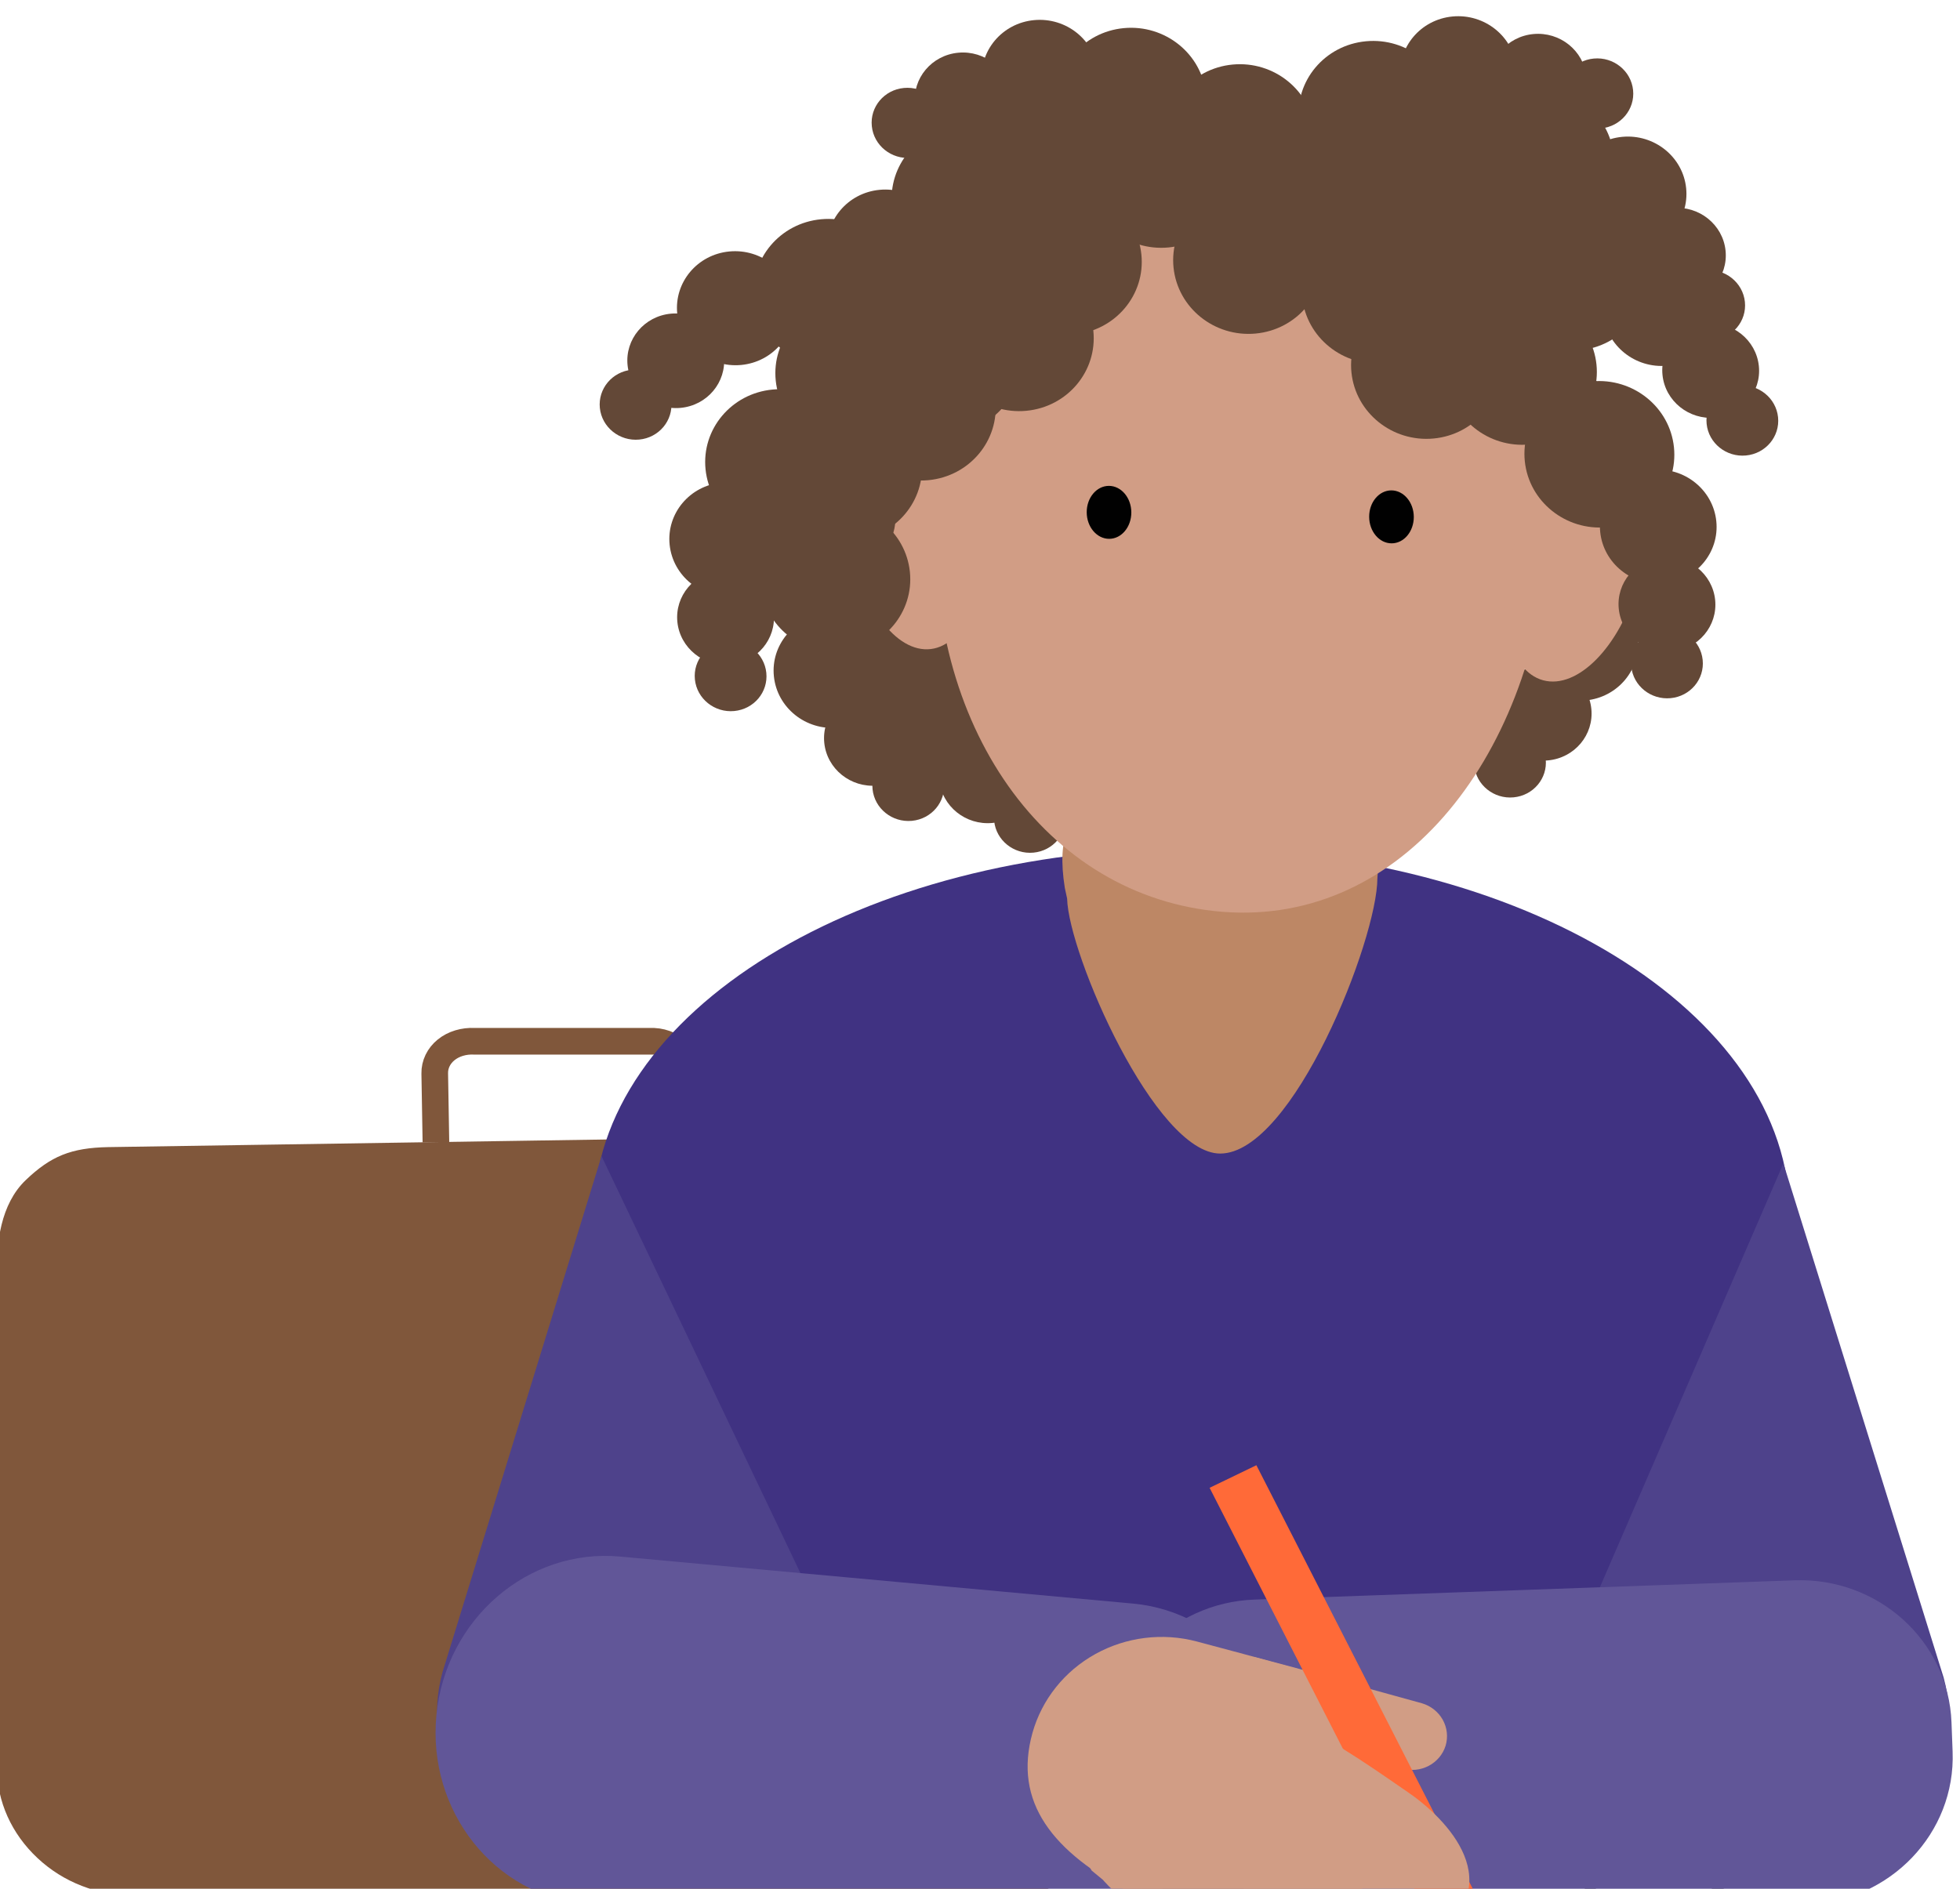 <svg width="83" height="80" viewBox="0 0 83 80" fill="none" xmlns="http://www.w3.org/2000/svg">
<g clip-path="url(#clip0_4158_41054)">
<path d="M18.46 48.381L18.41 45.47C18.406 45.279 18.447 45.093 18.53 44.921C18.613 44.749 18.736 44.595 18.893 44.468C19.049 44.342 19.236 44.244 19.442 44.182C19.648 44.12 19.87 44.093 20.094 44.105L27.688 44.105C28.137 44.127 28.528 44.327 28.854 44.609C29.18 44.892 29.402 45.63 29.419 46.012L29.419 50.37" stroke="#80573B" stroke-width="1.128" stroke-miterlimit="10"/>
<path d="M27.709 77.015L40.322 78.746L42.173 64.041L29.56 62.31L27.709 77.015Z" fill="#1A1A1A"/>
<path d="M26.593 78.717L14.334 76.034L10.883 58.156L26.415 62.18L26.593 78.717Z" fill="#454545"/>
<path d="M42.942 80.309L5.966 80.309C4.399 80.33 2.953 79.871 1.798 78.889C0.643 77.907 -0.046 76.561 -0.12 75.145L-0.12 54.072C-0.175 52.657 0.027 51.002 1.09 49.985C2.153 48.968 3.015 48.618 4.581 48.588L41.339 48.024C42.908 48.003 44.437 48.543 45.593 49.526C46.749 50.51 47.439 51.857 47.511 53.275L48.486 74.399C48.541 75.815 47.975 77.18 46.911 78.198C45.847 79.215 44.508 80.28 42.942 80.309Z" fill="#80573B"/>
<g filter="url(#filter0_d_4158_41054)">
<path d="M82.636 84.584L61.236 94.547L43.629 73.636L65.974 65.277L82.636 84.584Z" fill="white"/>
</g>
<path d="M73.562 79.652L62.591 84.175" stroke="#747474" stroke-width="0.192" stroke-miterlimit="10"/>
<path d="M71.993 77.932L59.004 83.684" stroke="#747474" stroke-width="0.192" stroke-miterlimit="10"/>
<path d="M70.132 75.779L61.602 79.505" stroke="#747474" stroke-width="0.192" stroke-miterlimit="10"/>
<path d="M67.927 73.232L57.986 77.675" stroke="#747474" stroke-width="0.192" stroke-miterlimit="10"/>
<path d="M65.451 69.26L55.511 73.702" stroke="#747474" stroke-width="0.096" stroke-miterlimit="10"/>
<path d="M75.792 51.472C75.792 42.885 64.45 35.928 50.457 35.928C36.464 35.928 25.142 42.885 25.142 51.472V79.447L76.677 79.257L75.792 51.472Z" fill="#403282"/>
<path d="M33.961 66.769L31.991 74.239C31.532 75.958 30.391 77.43 28.82 78.332C27.248 79.234 25.374 79.495 23.606 79.055C21.845 78.587 20.346 77.461 19.433 75.922C18.521 74.383 18.27 72.556 18.735 70.838L25.473 48.969" fill="#4E428B"/>
<path d="M51.672 48.861C48.919 48.861 45.245 40.419 45.189 38.059L45.092 37.61C44.386 33.168 47.42 33.99 50.08 33.99H53.999C56.343 33.99 58.635 34.099 58.328 37.197C58.328 39.802 54.746 48.861 51.672 48.861Z" fill="#BD8765"/>
<path d="M67.739 67.257L69.049 74.473C69.511 76.191 70.653 77.661 72.225 78.562C73.798 79.462 75.672 79.72 77.44 79.279C79.2 78.812 80.7 77.687 81.612 76.149C82.524 74.611 82.775 72.784 82.31 71.067L75.521 49.277" fill="#4E428B"/>
<path d="M53.646 81.484L76.505 80.668C80.049 80.542 82.817 77.643 82.687 74.193L82.64 72.954C82.51 69.504 79.532 66.81 75.988 66.937L53.129 67.753C49.585 67.879 46.818 70.778 46.947 74.228L46.994 75.467C47.124 78.917 50.102 81.611 53.646 81.484Z" fill="#615698"/>
<path d="M47.973 67.922L26.258 65.931C22.357 65.573 18.875 68.58 18.481 72.646C18.088 76.712 20.932 80.299 24.834 80.656L46.548 82.647C50.45 83.005 53.932 79.998 54.325 75.932C54.719 71.866 51.875 68.279 47.973 67.922Z" fill="#615698"/>
<path d="M42.115 21.779C43.859 21.616 45.131 20.1 44.955 18.395C44.779 16.689 43.222 15.438 41.478 15.601C39.734 15.764 38.463 17.279 38.639 18.985C38.815 20.691 40.371 21.942 42.115 21.779Z" fill="#634837"/>
<path d="M39.401 24.73C41.145 24.567 42.417 23.052 42.241 21.346C42.065 19.64 40.509 18.389 38.764 18.552C37.02 18.715 35.749 20.23 35.925 21.936C36.101 23.642 37.657 24.893 39.401 24.73Z" fill="#634837"/>
<path d="M39.594 29.466C41.338 29.303 42.609 27.788 42.433 26.082C42.258 24.376 40.701 23.125 38.957 23.289C37.213 23.452 35.941 24.967 36.117 26.673C36.293 28.379 37.849 29.629 39.594 29.466Z" fill="#634837"/>
<path d="M39.952 32.668C41.31 32.541 42.299 31.361 42.162 30.034C42.026 28.706 40.814 27.733 39.457 27.86C38.099 27.987 37.11 29.166 37.247 30.494C37.384 31.821 38.595 32.795 39.952 32.668Z" fill="#634837"/>
<path d="M42.024 34.858C43.151 34.753 43.972 33.774 43.858 32.672C43.745 31.57 42.739 30.762 41.612 30.868C40.486 30.973 39.664 31.952 39.778 33.054C39.892 34.156 40.897 34.964 42.024 34.858Z" fill="#634837"/>
<path d="M43.764 36.115C44.599 36.037 45.208 35.312 45.124 34.495C45.04 33.678 44.294 33.079 43.459 33.157C42.624 33.236 42.016 33.961 42.1 34.778C42.184 35.594 42.929 36.193 43.764 36.115Z" fill="#634837"/>
<path d="M62.852 19.394C64.596 19.231 65.867 17.716 65.691 16.01C65.515 14.304 63.959 13.053 62.215 13.216C60.471 13.38 59.199 14.895 59.375 16.601C59.551 18.306 61.107 19.557 62.852 19.394Z" fill="#634837"/>
<path d="M66.108 21.773C67.853 21.61 69.124 20.095 68.948 18.389C68.772 16.683 67.216 15.432 65.472 15.595C63.727 15.758 62.456 17.273 62.632 18.979C62.808 20.685 64.364 21.936 66.108 21.773Z" fill="#634837"/>
<path d="M66.866 26.458C68.61 26.295 69.882 24.78 69.706 23.074C69.53 21.368 67.974 20.118 66.229 20.281C64.485 20.444 63.214 21.959 63.39 23.665C63.566 25.371 65.122 26.621 66.866 26.458Z" fill="#634837"/>
<path d="M67.147 29.668C68.504 29.541 69.493 28.361 69.357 27.034C69.22 25.706 68.008 24.733 66.651 24.86C65.294 24.987 64.304 26.166 64.441 27.494C64.578 28.821 65.789 29.795 67.147 29.668Z" fill="#634837"/>
<path d="M65.554 32.208C66.681 32.103 67.502 31.124 67.388 30.022C67.275 28.92 66.269 28.112 65.143 28.217C64.016 28.323 63.195 29.302 63.308 30.404C63.422 31.506 64.427 32.313 65.554 32.208Z" fill="#634837"/>
<path d="M64.096 33.773C64.931 33.695 65.54 32.97 65.456 32.153C65.371 31.336 64.626 30.738 63.791 30.816C62.956 30.894 62.347 31.619 62.431 32.436C62.515 33.253 63.261 33.852 64.096 33.773Z" fill="#634837"/>
<path d="M65.586 23.067C64.879 32.276 59.136 39.431 51.422 38.589C43.987 37.778 38.977 30.331 39.684 21.118C40.391 11.904 43.043 4.418 53.98 5.237C64.493 6.026 66.293 13.858 65.586 23.067Z" fill="#D19D85"/>
<path d="M47.908 21.702C47.906 21.083 47.48 20.58 46.959 20.58C46.437 20.58 46.016 21.082 46.019 21.701C46.022 22.32 46.447 22.823 46.969 22.823C47.491 22.823 47.911 22.321 47.908 21.702Z" fill="#010101"/>
<path d="M59.87 21.893C59.867 21.274 59.441 20.772 58.92 20.771C58.398 20.771 57.977 21.273 57.98 21.892C57.983 22.512 58.408 23.014 58.93 23.014C59.452 23.015 59.872 22.513 59.87 21.893Z" fill="#010101"/>
<path d="M69.334 24.751C70.076 22.113 69.494 19.656 68.034 19.263C66.575 18.87 64.791 20.69 64.049 23.328C63.307 25.965 63.889 28.422 65.349 28.815C66.808 29.208 68.592 27.388 69.334 24.751Z" fill="#D19D85"/>
<path d="M39.421 27.491C40.911 27.309 41.826 24.955 41.463 22.235C41.101 19.514 39.599 17.456 38.109 17.638C36.618 17.821 35.704 20.174 36.066 22.895C36.428 25.616 37.93 27.674 39.421 27.491Z" fill="#D19D85"/>
<path d="M39.31 20.339C41.055 20.176 42.326 18.661 42.15 16.955C41.974 15.249 40.418 13.998 38.674 14.162C36.929 14.325 35.658 15.84 35.834 17.546C36.01 19.252 37.566 20.502 39.31 20.339Z" fill="#634837"/>
<path d="M36.189 22.882C37.934 22.719 39.205 21.204 39.029 19.498C38.853 17.792 37.297 16.541 35.553 16.705C33.808 16.868 32.537 18.383 32.713 20.089C32.889 21.795 34.445 23.045 36.189 22.882Z" fill="#634837"/>
<path d="M35.691 27.607C37.435 27.444 38.707 25.928 38.531 24.223C38.355 22.517 36.799 21.266 35.054 21.429C33.31 21.592 32.039 23.108 32.215 24.813C32.391 26.519 33.947 27.77 35.691 27.607Z" fill="#634837"/>
<path d="M35.478 30.822C36.835 30.695 37.825 29.516 37.688 28.188C37.551 26.861 36.34 25.887 34.982 26.014C33.625 26.141 32.635 27.32 32.772 28.648C32.909 29.976 34.12 30.949 35.478 30.822Z" fill="#634837"/>
<path d="M37.152 33.273C38.278 33.167 39.1 32.188 38.986 31.086C38.873 29.984 37.867 29.176 36.74 29.282C35.614 29.387 34.792 30.366 34.906 31.468C35.02 32.57 36.025 33.378 37.152 33.273Z" fill="#634837"/>
<path d="M38.615 34.768C39.45 34.69 40.059 33.964 39.974 33.147C39.89 32.33 39.145 31.732 38.31 31.81C37.475 31.888 36.866 32.613 36.95 33.43C37.035 34.247 37.78 34.846 38.615 34.768Z" fill="#634837"/>
<path d="M40.355 18.341C42.099 18.178 43.371 16.663 43.195 14.957C43.019 13.251 41.463 12.001 39.719 12.164C37.974 12.327 36.703 13.842 36.879 15.548C37.055 17.254 38.611 18.504 40.355 18.341Z" fill="#634837"/>
<path d="M36.326 18.913C38.07 18.75 39.342 17.235 39.166 15.529C38.99 13.823 37.434 12.573 35.689 12.736C33.945 12.899 32.674 14.414 32.85 16.12C33.026 17.826 34.582 19.076 36.326 18.913Z" fill="#634837"/>
<path d="M33.354 22.677C35.099 22.514 36.37 20.999 36.194 19.293C36.018 17.587 34.462 16.336 32.718 16.5C30.974 16.663 29.702 18.178 29.878 19.884C30.054 21.59 31.61 22.84 33.354 22.677Z" fill="#634837"/>
<path d="M31.063 25.248C32.42 25.121 33.41 23.942 33.273 22.614C33.136 21.286 31.924 20.313 30.567 20.44C29.21 20.567 28.22 21.746 28.357 23.074C28.494 24.401 29.705 25.375 31.063 25.248Z" fill="#634837"/>
<path d="M30.931 28.151C32.058 28.046 32.879 27.067 32.765 25.965C32.652 24.863 31.646 24.055 30.52 24.161C29.393 24.266 28.572 25.245 28.685 26.347C28.799 27.449 29.804 28.257 30.931 28.151Z" fill="#634837"/>
<path d="M31.091 30.117C31.927 30.039 32.535 29.314 32.451 28.497C32.367 27.68 31.622 27.081 30.787 27.159C29.951 27.238 29.343 27.963 29.427 28.78C29.511 29.596 30.256 30.195 31.091 30.117Z" fill="#634837"/>
<path d="M45.494 14.163C47.238 14 48.51 12.485 48.334 10.779C48.158 9.073 46.601 7.823 44.857 7.986C43.113 8.149 41.842 9.664 42.018 11.37C42.193 13.076 43.75 14.326 45.494 14.163Z" fill="#634837"/>
<path d="M41.469 14.74C43.213 14.576 44.484 13.061 44.308 11.355C44.133 9.65 42.576 8.399 40.832 8.562C39.088 8.725 37.816 10.24 37.992 11.946C38.168 13.652 39.724 14.903 41.469 14.74Z" fill="#634837"/>
<path d="M38.494 18.495C40.238 18.332 41.51 16.817 41.334 15.111C41.158 13.405 39.601 12.155 37.857 12.318C36.113 12.481 34.842 13.996 35.018 15.702C35.193 17.408 36.75 18.659 38.494 18.495Z" fill="#634837"/>
<path d="M36.2 21.066C37.558 20.939 38.547 19.76 38.41 18.432C38.273 17.105 37.062 16.131 35.705 16.258C34.347 16.385 33.358 17.564 33.495 18.892C33.632 20.22 34.843 21.193 36.2 21.066Z" fill="#634837"/>
<path d="M36.071 23.972C37.197 23.866 38.019 22.888 37.905 21.786C37.791 20.684 36.786 19.876 35.659 19.981C34.532 20.086 33.711 21.065 33.825 22.167C33.938 23.269 34.944 24.077 36.071 23.972Z" fill="#634837"/>
<path d="M36.229 25.932C37.064 25.854 37.673 25.128 37.589 24.311C37.505 23.494 36.759 22.896 35.924 22.974C35.089 23.052 34.48 23.777 34.565 24.594C34.649 25.411 35.394 26.01 36.229 25.932Z" fill="#634837"/>
<path d="M43.46 17.4C45.204 17.237 46.475 15.722 46.3 14.016C46.124 12.31 44.567 11.059 42.823 11.222C41.079 11.385 39.808 12.9 39.983 14.606C40.159 16.312 41.716 17.563 43.46 17.4Z" fill="#634837"/>
<path d="M40.252 14.958C41.996 14.795 43.267 13.28 43.092 11.574C42.916 9.868 41.359 8.618 39.615 8.781C37.871 8.944 36.6 10.459 36.775 12.165C36.951 13.871 38.508 15.121 40.252 14.958Z" fill="#634837"/>
<path d="M35.408 15.464C37.152 15.301 38.424 13.786 38.248 12.08C38.072 10.374 36.516 9.124 34.771 9.287C33.027 9.45 31.756 10.965 31.932 12.671C32.108 14.377 33.664 15.627 35.408 15.464Z" fill="#634837"/>
<path d="M31.385 15.459C32.742 15.332 33.732 14.152 33.595 12.825C33.458 11.497 32.247 10.524 30.889 10.651C29.532 10.778 28.543 11.957 28.679 13.285C28.816 14.612 30.028 15.586 31.385 15.459Z" fill="#634837"/>
<path d="M28.822 17.276C29.948 17.171 30.77 16.192 30.656 15.09C30.543 13.988 29.537 13.18 28.41 13.286C27.284 13.391 26.462 14.37 26.576 15.472C26.689 16.574 27.695 17.382 28.822 17.276Z" fill="#634837"/>
<path d="M27.067 18.619C27.902 18.541 28.511 17.816 28.427 16.999C28.342 16.182 27.597 15.583 26.762 15.661C25.927 15.739 25.318 16.465 25.402 17.282C25.487 18.098 26.232 18.697 27.067 18.619Z" fill="#634837"/>
<path d="M60.707 18.574C62.451 18.41 63.722 16.895 63.547 15.189C63.371 13.483 61.814 12.233 60.07 12.396C58.326 12.559 57.055 14.074 57.23 15.78C57.406 17.486 58.963 18.737 60.707 18.574Z" fill="#634837"/>
<path d="M64.766 18.826C66.511 18.662 67.782 17.147 67.606 15.441C67.43 13.736 65.874 12.485 64.13 12.648C62.386 12.811 61.114 14.326 61.29 16.032C61.466 17.738 63.022 18.989 64.766 18.826Z" fill="#634837"/>
<path d="M68.048 22.331C69.792 22.168 71.063 20.653 70.887 18.947C70.712 17.241 69.155 15.991 67.411 16.154C65.667 16.317 64.395 17.832 64.571 19.538C64.747 21.244 66.304 22.494 68.048 22.331Z" fill="#634837"/>
<path d="M70.47 24.709C71.827 24.582 72.817 23.402 72.68 22.075C72.543 20.747 71.332 19.774 69.974 19.901C68.617 20.028 67.627 21.207 67.764 22.535C67.901 23.862 69.113 24.836 70.47 24.709Z" fill="#634837"/>
<path d="M70.796 27.595C71.923 27.489 72.744 26.511 72.631 25.409C72.517 24.307 71.512 23.499 70.385 23.604C69.258 23.709 68.437 24.688 68.55 25.79C68.664 26.892 69.669 27.7 70.796 27.595Z" fill="#634837"/>
<path d="M70.744 29.572C71.579 29.494 72.188 28.769 72.103 27.952C72.019 27.135 71.274 26.536 70.439 26.614C69.604 26.692 68.995 27.418 69.079 28.235C69.163 29.052 69.909 29.65 70.744 29.572Z" fill="#634837"/>
<path d="M58.621 15.386C60.365 15.223 61.636 13.708 61.461 12.002C61.285 10.296 59.728 9.045 57.984 9.209C56.24 9.372 54.969 10.887 55.145 12.593C55.32 14.299 56.877 15.549 58.621 15.386Z" fill="#634837"/>
<path d="M62.213 13.525C63.957 13.362 65.228 11.847 65.052 10.141C64.877 8.435 63.32 7.184 61.576 7.347C59.832 7.51 58.56 9.025 58.736 10.731C58.912 12.437 60.469 13.688 62.213 13.525Z" fill="#634837"/>
<path d="M66.896 14.835C68.641 14.672 69.912 13.157 69.736 11.451C69.56 9.745 68.004 8.495 66.26 8.658C64.516 8.821 63.244 10.336 63.42 12.042C63.596 13.748 65.152 14.998 66.896 14.835Z" fill="#634837"/>
<path d="M70.601 15.49C71.958 15.363 72.948 14.184 72.811 12.856C72.674 11.529 71.463 10.555 70.105 10.682C68.748 10.809 67.758 11.988 67.895 13.316C68.032 14.643 69.243 15.617 70.601 15.49Z" fill="#634837"/>
<path d="M72.648 17.691C73.775 17.585 74.596 16.606 74.482 15.504C74.369 14.402 73.363 13.594 72.236 13.7C71.11 13.805 70.288 14.784 70.402 15.886C70.516 16.988 71.521 17.796 72.648 17.691Z" fill="#634837"/>
<path d="M73.935 19.293C74.77 19.215 75.379 18.489 75.295 17.673C75.211 16.856 74.465 16.257 73.63 16.335C72.795 16.413 72.186 17.139 72.271 17.956C72.355 18.772 73.1 19.371 73.935 19.293Z" fill="#634837"/>
<path d="M53.173 14.128C54.917 13.965 56.188 12.45 56.012 10.744C55.837 9.038 54.28 7.788 52.536 7.951C50.792 8.114 49.52 9.629 49.696 11.335C49.872 13.041 51.429 14.291 53.173 14.128Z" fill="#634837"/>
<path d="M54.27 10.314C56.015 10.151 57.286 8.636 57.11 6.93C56.934 5.224 55.378 3.973 53.634 4.136C51.889 4.299 50.618 5.815 50.794 7.52C50.97 9.226 52.526 10.477 54.27 10.314Z" fill="#634837"/>
<path d="M58.48 7.925C60.224 7.762 61.496 6.247 61.32 4.541C61.144 2.835 59.588 1.584 57.844 1.748C56.099 1.911 54.828 3.426 55.004 5.132C55.18 6.838 56.736 8.088 58.48 7.925Z" fill="#634837"/>
<path d="M62.009 5.505C63.366 5.379 64.356 4.199 64.219 2.872C64.082 1.544 62.871 0.571 61.513 0.698C60.156 0.825 59.167 2.004 59.303 3.332C59.44 4.659 60.652 5.632 62.009 5.505Z" fill="#634837"/>
<path d="M65.345 5.433C66.472 5.327 67.293 4.349 67.18 3.247C67.066 2.145 66.06 1.337 64.934 1.442C63.807 1.547 62.986 2.526 63.099 3.628C63.213 4.73 64.218 5.538 65.345 5.433Z" fill="#634837"/>
<path d="M67.796 5.438C68.632 5.359 69.24 4.634 69.156 3.817C69.072 3 68.327 2.402 67.492 2.48C66.656 2.558 66.048 3.283 66.132 4.1C66.216 4.917 66.961 5.516 67.796 5.438Z" fill="#634837"/>
<path d="M49.478 10.482C51.223 10.319 52.494 8.803 52.318 7.098C52.142 5.392 50.586 4.141 48.842 4.304C47.097 4.467 45.826 5.982 46.002 7.688C46.178 9.394 47.734 10.645 49.478 10.482Z" fill="#634837"/>
<path d="M45.584 9.337C47.328 9.174 48.599 7.659 48.424 5.953C48.248 4.247 46.691 2.997 44.947 3.16C43.203 3.323 41.932 4.838 42.107 6.544C42.283 8.25 43.84 9.5 45.584 9.337Z" fill="#634837"/>
<path d="M41.251 11.511C42.995 11.348 44.266 9.833 44.091 8.127C43.915 6.421 42.358 5.17 40.614 5.334C38.87 5.497 37.599 7.012 37.774 8.718C37.95 10.424 39.507 11.674 41.251 11.511Z" fill="#634837"/>
<path d="M37.746 12.847C39.104 12.72 40.093 11.541 39.956 10.214C39.819 8.886 38.608 7.913 37.251 8.04C35.893 8.167 34.904 9.346 35.041 10.673C35.178 12.001 36.389 12.974 37.746 12.847Z" fill="#634837"/>
<path d="M36.177 15.398C37.304 15.292 38.125 14.313 38.011 13.211C37.898 12.109 36.892 11.301 35.766 11.407C34.639 11.512 33.818 12.491 33.931 13.593C34.045 14.695 35.05 15.503 36.177 15.398Z" fill="#634837"/>
<path d="M35.228 17.215C36.063 17.137 36.672 16.411 36.588 15.595C36.504 14.778 35.758 14.179 34.923 14.257C34.088 14.335 33.479 15.061 33.564 15.877C33.648 16.694 34.393 17.293 35.228 17.215Z" fill="#634837"/>
<path d="M54.674 12.447C56.418 12.284 57.69 10.768 57.514 9.062C57.338 7.357 55.782 6.106 54.038 6.269C52.293 6.432 51.022 7.947 51.198 9.653C51.374 11.359 52.93 12.61 54.674 12.447Z" fill="#634837"/>
<path d="M52.836 8.911C54.581 8.748 55.852 7.233 55.676 5.527C55.5 3.821 53.944 2.571 52.2 2.734C50.455 2.897 49.184 4.412 49.36 6.118C49.536 7.824 51.092 9.075 52.836 8.911Z" fill="#634837"/>
<path d="M48.229 7.368C49.973 7.205 51.244 5.69 51.069 3.984C50.893 2.278 49.336 1.028 47.592 1.191C45.848 1.354 44.577 2.869 44.752 4.575C44.928 6.281 46.485 7.532 48.229 7.368Z" fill="#634837"/>
<path d="M44.288 5.66C45.645 5.533 46.635 4.354 46.498 3.026C46.361 1.698 45.15 0.725 43.792 0.852C42.435 0.979 41.445 2.158 41.582 3.486C41.719 4.813 42.93 5.787 44.288 5.66Z" fill="#634837"/>
<path d="M40.991 6.224C42.118 6.118 42.939 5.14 42.825 4.038C42.712 2.936 41.706 2.128 40.58 2.233C39.453 2.338 38.632 3.317 38.745 4.419C38.859 5.521 39.864 6.329 40.991 6.224Z" fill="#634837"/>
<path d="M38.583 6.684C39.418 6.605 40.027 5.88 39.943 5.063C39.859 4.246 39.113 3.648 38.278 3.726C37.443 3.804 36.834 4.529 36.919 5.346C37.003 6.163 37.748 6.762 38.583 6.684Z" fill="#634837"/>
<path d="M57.217 10.499C58.961 10.336 60.232 8.821 60.056 7.115C59.88 5.409 58.324 4.159 56.58 4.322C54.836 4.485 53.564 6 53.74 7.706C53.916 9.412 55.472 10.662 57.217 10.499Z" fill="#634837"/>
<path d="M60.809 8.64C62.553 8.477 63.824 6.962 63.648 5.256C63.472 3.55 61.916 2.299 60.172 2.462C58.428 2.626 57.156 4.141 57.332 5.847C57.508 7.552 59.064 8.803 60.809 8.64Z" fill="#634837"/>
<path d="M65.491 9.947C67.235 9.783 68.507 8.268 68.331 6.562C68.155 4.857 66.599 3.606 64.854 3.769C63.11 3.932 61.839 5.447 62.015 7.153C62.191 8.859 63.747 10.11 65.491 9.947Z" fill="#634837"/>
<path d="M69.194 10.603C70.551 10.476 71.54 9.297 71.403 7.969C71.267 6.642 70.055 5.669 68.698 5.796C67.341 5.922 66.351 7.102 66.488 8.429C66.625 9.757 67.836 10.73 69.194 10.603Z" fill="#634837"/>
<path d="M71.238 12.802C72.364 12.697 73.186 11.718 73.072 10.616C72.959 9.514 71.953 8.706 70.826 8.811C69.7 8.917 68.878 9.895 68.992 10.997C69.105 12.099 70.111 12.907 71.238 12.802Z" fill="#634837"/>
<path d="M72.531 14.406C73.366 14.328 73.975 13.603 73.891 12.786C73.806 11.969 73.061 11.37 72.226 11.448C71.391 11.527 70.782 12.252 70.866 13.069C70.951 13.886 71.696 14.484 72.531 14.406Z" fill="#634837"/>
<path d="M53.213 82.323L48.001 80.234C44.54 78.448 42.906 76.322 43.724 73.392C44.122 71.983 45.078 70.785 46.382 70.061C47.686 69.337 49.232 69.145 50.681 69.528L56.349 71.045C60.099 73.806 51.979 69.284 58.691 77.398C57.873 80.328 56.257 83.118 53.213 82.323Z" fill="#D19D85"/>
<path d="M53.148 70.195L60.219 72.147C60.594 72.258 60.909 72.509 61.096 72.844C61.283 73.18 61.327 73.573 61.218 73.94C61.105 74.305 60.849 74.612 60.505 74.794C60.161 74.976 59.757 75.018 59.381 74.911L52.309 72.959" fill="#D19D85"/>
<path d="M61.797 83.724L51.223 63.019L53.204 62.062L63.777 82.762L61.797 83.724Z" fill="#FF6A38"/>
<path d="M59.602 75.899C61.206 76.985 64.112 79.859 60.462 82.23C51.704 85.597 46.701 79.62 46.701 79.62L46.229 79.231C44.655 76.644 45.17 74.331 47.919 72.054C50.929 69.54 57.994 74.818 59.602 75.899Z" fill="#D19D85"/>
</g>
<defs>
<filter id="filter0_d_4158_41054" x="42.86" y="65.277" width="40.545" height="30.807" filterUnits="userSpaceOnUse" color-interpolation-filters="sRGB">
<feFlood flood-opacity="0" result="BackgroundImageFix"/>
<feColorMatrix in="SourceAlpha" type="matrix" values="0 0 0 0 0 0 0 0 0 0 0 0 0 0 0 0 0 0 127 0" result="hardAlpha"/>
<feOffset dy="0.769"/>
<feGaussianBlur stdDeviation="0.384"/>
<feComposite in2="hardAlpha" operator="out"/>
<feColorMatrix type="matrix" values="0 0 0 0 0 0 0 0 0 0 0 0 0 0 0 0 0 0 0.05 0"/>
<feBlend mode="normal" in2="BackgroundImageFix" result="effect1_dropShadow_4158_41054"/>
<feBlend mode="normal" in="SourceGraphic" in2="effect1_dropShadow_4158_41054" result="shape"/>
</filter>
<clipPath id="clip0_4158_41054">
<rect width="83" height="80" fill="white"/>
</clipPath>
</defs>
</svg>
